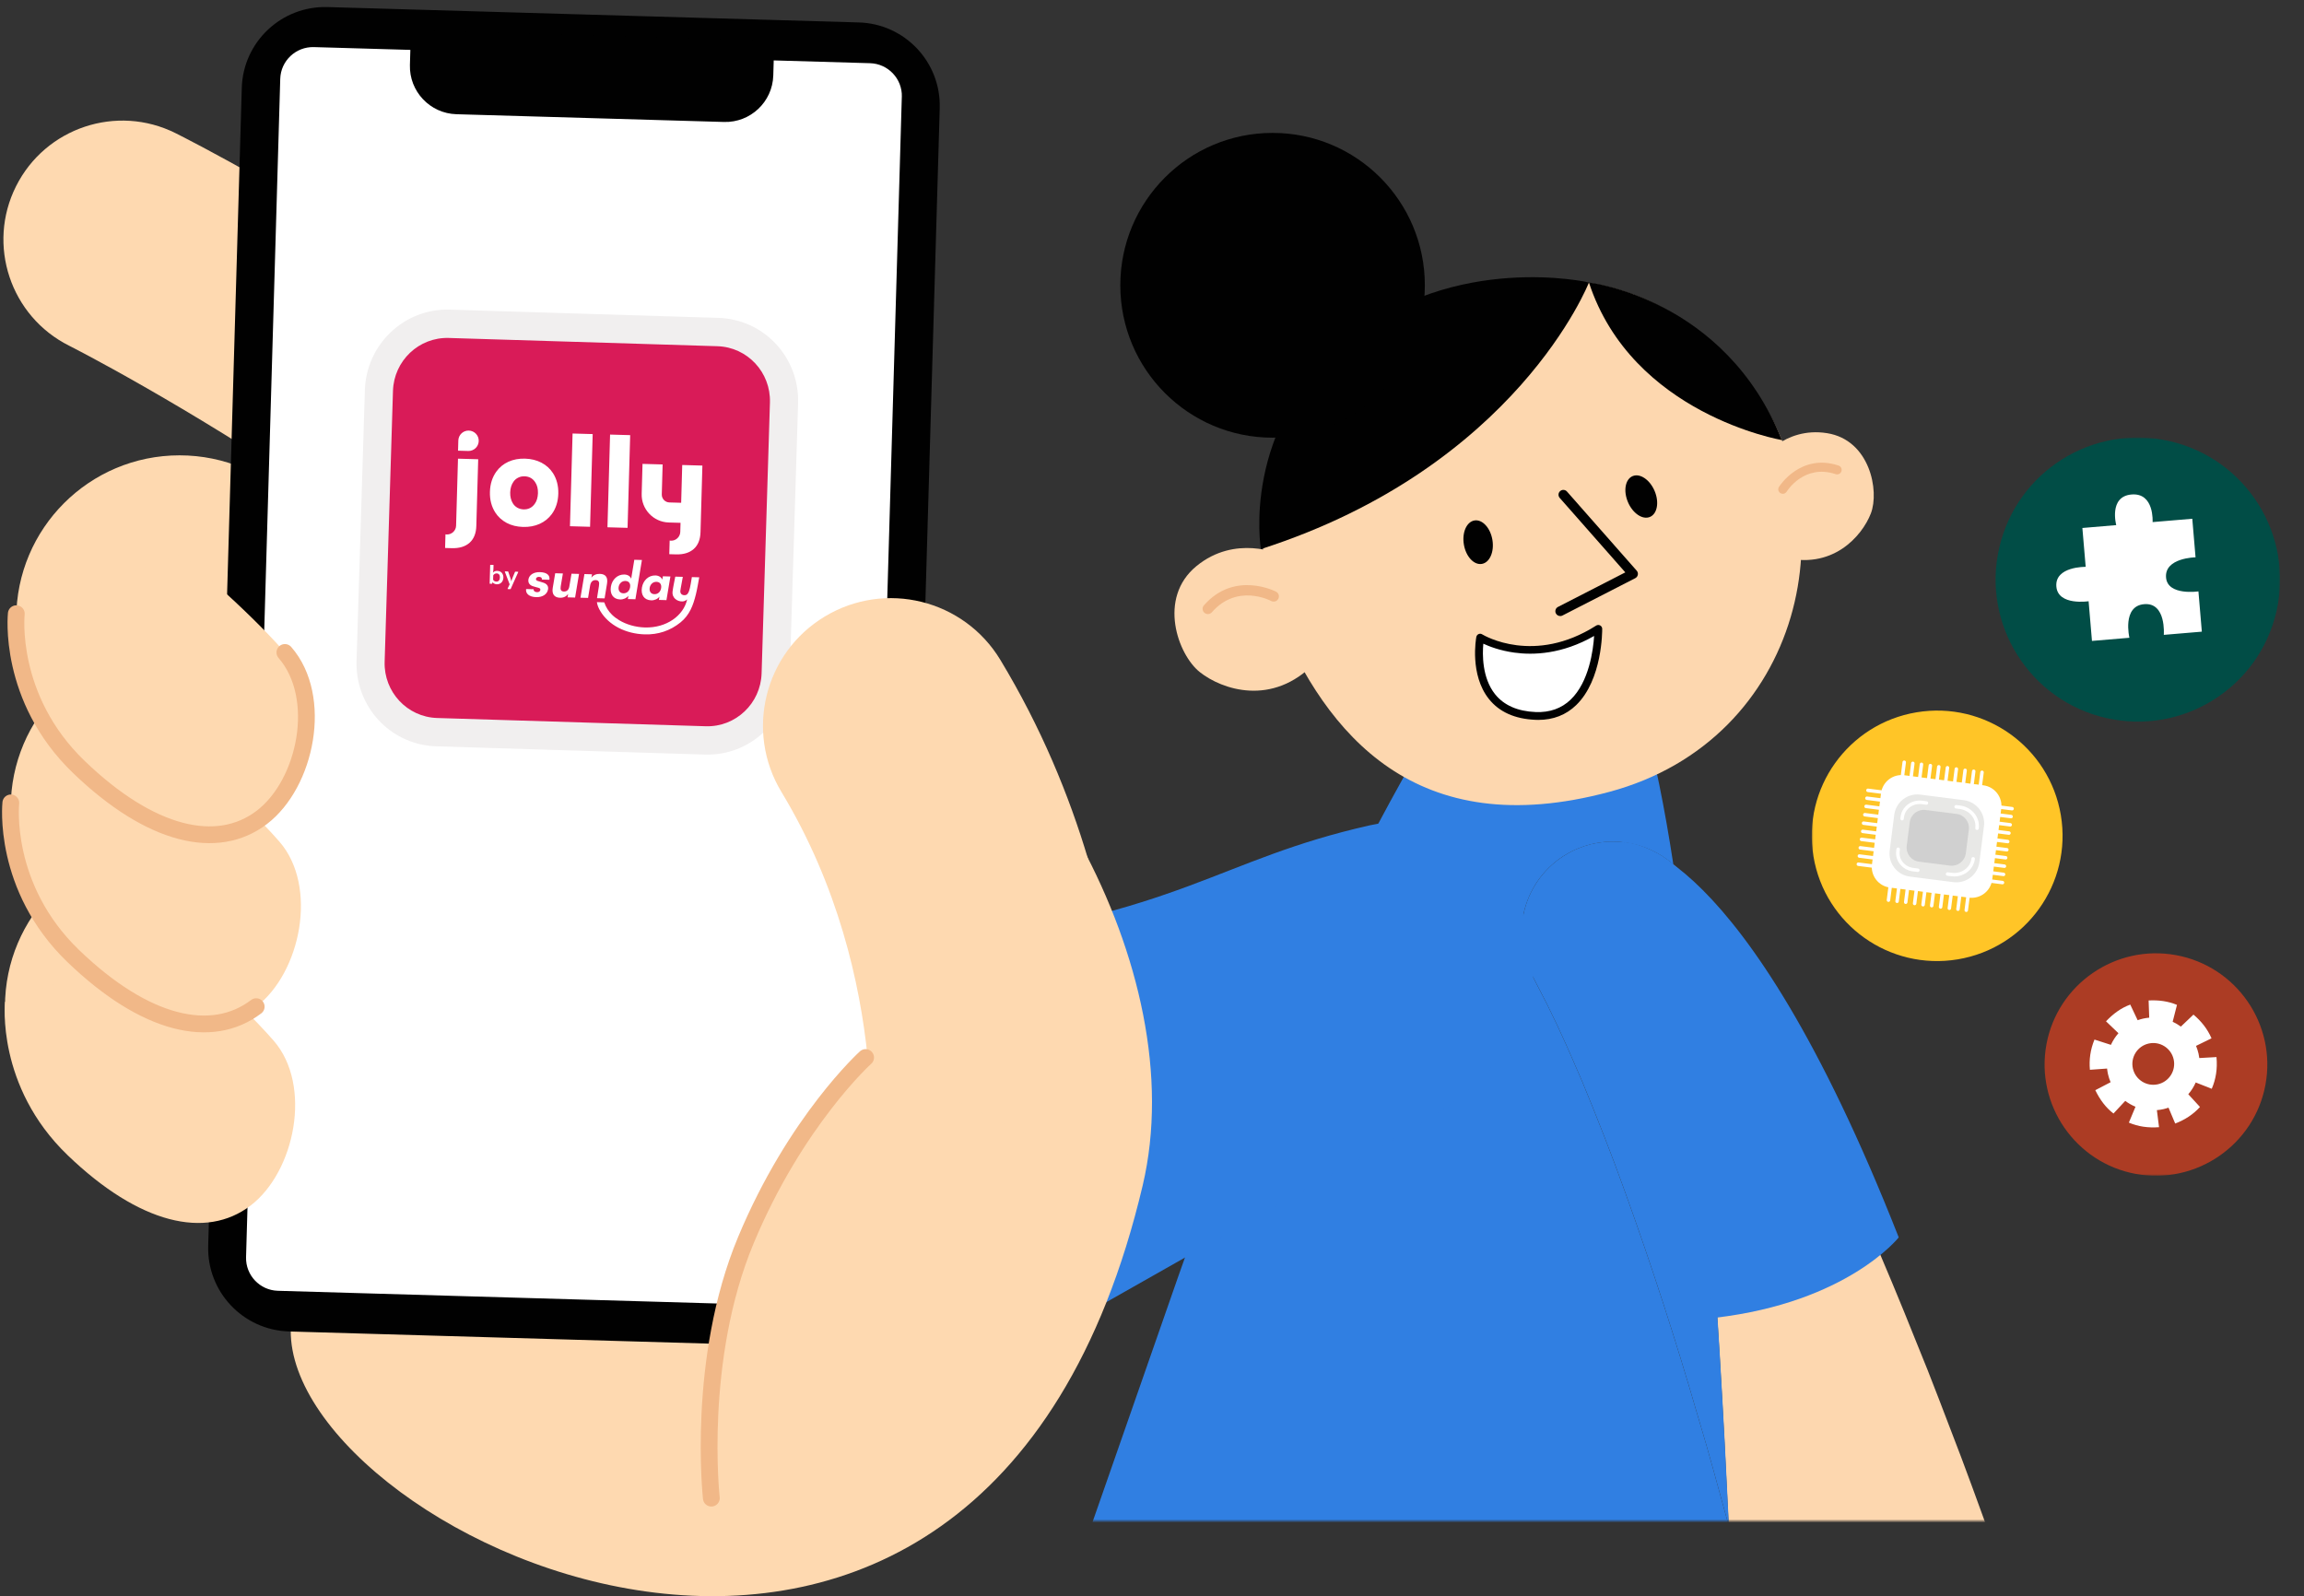 <svg width="674" height="467" viewBox="0 0 674 467" fill="none" xmlns="http://www.w3.org/2000/svg">
<rect x="0" y="0" width="674" height="467" fill="#333333" stroke="none"/>
<g clip-path="url(#clip0_13_2)">
<mask id="mask0_13_2" style="mask-type:luminance" maskUnits="userSpaceOnUse" x="61" y="0" width="613" height="445">
<path d="M674 0H61V445H674V0Z" fill="white"/>
</mask>
<g mask="url(#mask0_13_2)">
<path d="M506.153 448.038C509.17 459.273 511.981 470.605 514.901 481.876L516.586 488.987H595.964L586.198 460.531C582.029 449.114 577.982 437.698 573.705 426.329C569.319 414.973 565.126 403.605 560.461 392.334C551.446 369.73 541.704 347.296 531.114 325.08C525.855 313.966 520.221 302.924 514.356 291.919C511.327 286.416 508.31 280.926 505.038 275.423C503.475 272.69 501.682 269.884 500.01 267.126L497.271 262.869L493.963 257.971C492.679 256.061 491.164 254.392 489.492 252.916C497.707 306.286 502.724 382.538 505.717 446.562C505.85 447.058 505.983 447.554 506.129 448.038H506.153Z" fill="#FDD7AF"/>
<path d="M505.753 446.562C502.784 435.859 499.949 425.072 496.714 414.477C490.255 392.164 483.119 370.129 475.303 348.53C471.426 337.706 467.245 327.1 462.932 316.638C460.714 311.486 458.497 306.298 456.158 301.328C455.019 298.776 453.808 296.442 452.644 293.987L449.494 287.867L448.052 285.062C441.315 271.952 446.513 255.879 459.636 249.167C469.705 244.015 481.507 245.878 489.516 252.928C486.947 236.215 484.052 221.738 480.816 210.588L422.715 206.5C422.715 206.5 377.41 279.51 344.658 373.516C326.664 425.156 313.045 464.086 304.32 488.999H507.51C507.025 475.817 506.432 461.522 505.741 446.562H505.753Z" fill="#307FE2"/>
<path d="M459.648 249.155C446.513 255.879 441.327 271.952 448.064 285.05L449.506 287.855L452.656 293.975C453.82 296.442 455.031 298.764 456.17 301.316C458.509 306.286 460.714 311.475 462.944 316.627C467.269 327.088 471.438 337.706 475.315 348.518C483.131 370.117 490.268 392.14 496.726 414.465C499.949 425.06 502.796 435.847 505.765 446.55C502.784 382.526 497.756 306.286 489.541 252.904C481.543 245.854 469.729 243.991 459.66 249.143L459.648 249.155Z" fill="#307FE2"/>
<path d="M439.231 83.482C439.231 83.482 480.21 71.787 511.133 111.31C542.055 150.833 527.491 216.454 470.783 231.68C414.076 246.906 388.024 214.76 373.593 180.208C359.162 145.669 383.153 97.608 439.231 83.482Z" fill="#FDD7AF"/>
<path d="M521.251 128.749C521.251 128.749 477.46 121.3 464.822 82.66C464.822 82.66 504.675 87.11 521.251 128.749Z" fill="#010101"/>
<path d="M374.308 162.14C374.308 162.14 361.355 156.287 349.977 165.647C338.599 175.008 344.573 191.576 351.007 196.656C357.429 201.747 372.212 206.863 384.656 193.935L374.32 162.14H374.308Z" fill="#FDD7AF"/>
<path d="M353.333 179.652C352.97 179.652 352.619 179.531 352.328 179.277C351.686 178.721 351.625 177.753 352.182 177.112C361.173 166.82 373.193 173.049 373.314 173.121C374.066 173.52 374.344 174.452 373.944 175.201C373.545 175.951 372.612 176.229 371.86 175.83C371.46 175.613 361.864 170.703 354.509 179.132C354.206 179.483 353.782 179.664 353.346 179.664L353.333 179.652Z" fill="#F1B888"/>
<path d="M514.841 134.748C514.841 134.748 521.893 124.734 534.458 126.73C547.023 128.713 549.835 143.637 547.29 150.216C544.745 156.807 536.009 167.062 521.093 162.89L514.841 134.76V134.748Z" fill="#FDD7AF"/>
<path d="M521.529 144.471C521.287 144.471 521.057 144.411 520.839 144.278C520.221 143.891 520.015 143.08 520.402 142.463C520.463 142.367 526.655 132.486 537.851 136.211C538.542 136.441 538.917 137.191 538.687 137.892C538.457 138.581 537.706 138.956 537.003 138.726C527.842 135.679 522.862 143.516 522.656 143.854C522.402 144.253 521.966 144.483 521.529 144.483V144.471Z" fill="#F1B888"/>
<path d="M464.822 82.647C464.822 82.647 443.775 136.598 368.855 160.652C368.855 160.652 362.773 124.879 394.277 99.252C425.793 73.625 464.822 82.635 464.822 82.635V82.647Z" fill="#010101"/>
<path d="M456.413 180.233C455.904 180.233 455.407 179.955 455.152 179.471C454.801 178.782 455.068 177.923 455.758 177.572L475.461 167.462L456.267 145.669C455.758 145.088 455.807 144.193 456.4 143.685C456.982 143.165 457.879 143.226 458.4 143.818L478.793 166.966C479.083 167.293 479.205 167.728 479.12 168.163C479.035 168.587 478.768 168.961 478.381 169.155L457.067 180.088C456.861 180.197 456.643 180.245 456.425 180.245L456.413 180.233Z" fill="#010101"/>
<path d="M433.495 164.985C435.797 164.593 437.177 161.43 436.576 157.921C435.976 154.412 433.623 151.885 431.321 152.277C429.018 152.67 427.639 155.832 428.239 159.342C428.84 162.851 431.193 165.378 433.495 164.985Z" fill="#010101"/>
<path d="M482.674 151.235C484.823 150.322 485.427 146.912 484.022 143.617C482.618 140.323 479.737 138.392 477.588 139.305C475.439 140.218 474.835 143.628 476.24 146.922C477.644 150.217 480.525 152.147 482.674 151.235Z" fill="#010101"/>
<path d="M467.56 183.993C448.561 196.087 432.99 186.569 432.99 186.569C432.99 186.569 428.871 208.616 449.191 209.475C467.863 210.261 467.56 184.006 467.56 184.006V183.993Z" fill="white"/>
<path d="M450.003 210.624C449.724 210.624 449.433 210.624 449.142 210.6C443.145 210.346 438.576 208.302 435.559 204.505C429.889 197.394 431.791 186.799 431.876 186.352C431.948 185.989 432.191 185.675 432.53 185.518C432.869 185.36 433.269 185.384 433.584 185.59C434.202 185.965 448.815 194.576 466.942 183.026C467.294 182.809 467.73 182.784 468.106 182.99C468.469 183.183 468.699 183.57 468.699 183.982C468.699 184.586 468.772 198.857 461.09 206.295C458.121 209.173 454.389 210.624 449.991 210.624H450.003ZM433.924 188.323C433.645 191.383 433.524 198.301 437.353 203.102C439.946 206.343 443.944 208.109 449.239 208.326C453.359 208.496 456.813 207.262 459.502 204.662C464.858 199.486 466.07 190.186 466.336 186.062C456.958 191.431 448.537 191.71 442.987 190.936C438.807 190.355 435.656 189.134 433.911 188.323H433.924Z" fill="#010101"/>
<path d="M475.23 246.434C475.23 246.434 509.4 245.043 555.445 362.026C555.445 362.026 540.529 381.014 501.718 385.549L475.23 246.434Z" fill="#307FE2"/>
<path d="M416.102 328.559C448.86 309.986 461.101 275.876 432.929 250.889C424.062 243.024 413.381 238.608 400.788 241.451C355.861 251.555 346.208 267.285 273.641 276.275C273.641 276.275 283.234 351.852 320.346 382.84L416.102 328.559Z" fill="#307FE2"/>
<path d="M372.273 128.055C396.873 128.055 416.816 108.093 416.816 83.468C416.816 58.843 396.873 38.881 372.273 38.881C347.672 38.881 327.729 58.843 327.729 83.468C327.729 108.093 347.672 128.055 372.273 128.055Z" fill="#010101"/>
<mask id="mask1_13_2" style="mask-type:luminance" maskUnits="userSpaceOnUse" x="530" y="128" width="137" height="216">
<path d="M667 128H530V344H667V128Z" fill="white"/>
</mask>
<g mask="url(#mask1_13_2)">
<path d="M616.124 210.073C638.522 215.194 660.827 201.209 665.95 178.837C671.073 156.466 657.057 134.178 634.667 129.058C612.269 123.937 589.963 137.922 584.84 160.294C579.717 182.665 593.726 204.953 616.124 210.073Z" fill="#014D46"/>
<path d="M609.188 154.47L619.073 153.635C619.073 153.635 616.808 145.242 623.542 144.675C630.276 144.108 629.709 152.751 629.709 152.751L641.319 151.772L642.274 163.054C642.274 163.054 633.071 163.175 633.652 169.055C634.179 174.361 643.116 173.022 643.116 173.022L644.114 184.807L632.986 185.744C632.986 185.744 633.759 176.211 627.241 176.764C620.732 177.305 622.926 186.594 622.926 186.594L611.973 187.516L610.989 175.905C610.989 175.905 602.043 177.295 601.559 171.629C601.048 165.675 610.135 165.845 610.135 165.845L609.167 154.471L609.188 154.47Z" fill="white"/>
<path d="M572.722 280.68C592.701 277.347 606.205 258.468 602.871 238.506C599.537 218.552 580.641 205.07 560.654 208.403C540.666 211.744 527.17 230.623 530.504 250.577C533.838 270.539 552.734 284.013 572.722 280.68Z" fill="#FFC527"/>
<path d="M580.197 229.76L557.054 226.809C553.732 226.386 550.696 228.734 550.272 232.054L547.612 252.897C547.188 256.218 549.538 259.253 552.859 259.676L576.002 262.627C579.324 263.051 582.36 260.703 582.784 257.382L585.444 236.539C585.868 233.219 583.519 230.184 580.197 229.76Z" fill="white"/>
<path d="M574.485 234.109L561.756 232.486C558.024 232.01 554.614 234.648 554.138 238.378L552.801 248.853C552.325 252.583 554.964 255.992 558.695 256.468L571.424 258.091C575.156 258.567 578.566 255.929 579.042 252.2L580.379 241.724C580.855 237.994 578.216 234.585 574.485 234.109Z" fill="#E8E8E6"/>
<g style="mix-blend-mode:multiply" opacity="0.74">
<path d="M572.368 238.132L563.295 236.976C561.027 236.686 558.954 238.29 558.664 240.557L557.782 247.469C557.493 249.736 559.097 251.808 561.365 252.098L570.438 253.254C572.706 253.544 574.779 251.94 575.069 249.673L575.951 242.761C576.24 240.494 574.636 238.422 572.368 238.132Z" fill="#C8C8C8"/>
</g>
<path d="M556.429 240.025C556.429 240.025 556.387 240.025 556.362 240.025C556.085 239.992 555.883 239.731 555.925 239.454L555.993 238.934C556.177 237.49 556.942 236.206 558.143 235.324C559.335 234.451 560.822 234.073 562.325 234.267L563.618 234.434C563.895 234.468 564.097 234.728 564.055 235.005C564.021 235.282 563.761 235.475 563.484 235.442L562.191 235.274C560.948 235.114 559.721 235.425 558.739 236.147C557.765 236.86 557.143 237.901 556.992 239.06L556.925 239.58C556.891 239.84 556.673 240.025 556.421 240.025H556.429Z" fill="white"/>
<path d="M578.349 242.821C578.349 242.821 578.307 242.821 578.281 242.821C578.004 242.787 577.803 242.527 577.845 242.25C578.189 239.547 576.14 237.054 573.285 236.684L572.168 236.541C571.89 236.508 571.689 236.248 571.731 235.971C571.764 235.694 572.025 235.492 572.302 235.534L573.419 235.677C576.837 236.113 579.272 239.119 578.861 242.376C578.827 242.636 578.609 242.821 578.357 242.821H578.349Z" fill="white"/>
<path d="M571.697 256.42C571.42 256.42 571.143 256.403 570.866 256.369L569.656 256.218C569.379 256.185 569.178 255.924 569.22 255.647C569.253 255.37 569.505 255.169 569.791 255.211L571 255.362C572.369 255.538 573.713 255.194 574.796 254.405C575.871 253.616 576.551 252.483 576.711 251.198C576.745 250.921 576.997 250.72 577.282 250.762C577.559 250.795 577.761 251.056 577.719 251.333C577.517 252.894 576.694 254.279 575.392 255.228C574.326 256.017 573.033 256.428 571.697 256.428V256.42Z" fill="white"/>
<path d="M561.04 255.11C561.04 255.11 560.998 255.11 560.973 255.11L559.57 254.934C558.101 254.749 556.782 254.027 555.858 252.894C554.934 251.761 554.523 250.359 554.708 248.94L554.775 248.403C554.808 248.126 555.06 247.924 555.346 247.966C555.623 248 555.825 248.26 555.783 248.537L555.715 249.074C555.573 250.208 555.9 251.341 556.648 252.256C557.404 253.179 558.487 253.767 559.696 253.926L561.099 254.103C561.376 254.136 561.577 254.397 561.535 254.674C561.502 254.934 561.283 255.118 561.032 255.118L561.04 255.11Z" fill="white"/>
<path d="M549.627 251.677C549.627 251.677 549.585 251.677 549.56 251.677L543.866 250.955C543.588 250.921 543.387 250.661 543.429 250.384C543.462 250.107 543.714 249.906 544 249.948L549.694 250.669C549.971 250.703 550.173 250.963 550.131 251.24C550.097 251.501 549.879 251.685 549.627 251.685V251.677Z" fill="white"/>
<path d="M549.887 249.276C549.887 249.276 549.845 249.276 549.82 249.276L544.126 248.554C543.849 248.52 543.647 248.26 543.689 247.983C543.723 247.706 543.975 247.505 544.26 247.547L549.954 248.269C550.231 248.302 550.433 248.562 550.391 248.839C550.357 249.1 550.139 249.284 549.887 249.284V249.276Z" fill="white"/>
<path d="M550.248 246.8C550.248 246.8 550.206 246.8 550.181 246.8L544.487 246.078C544.21 246.044 544.008 245.784 544.05 245.507C544.084 245.23 544.344 245.037 544.621 245.07L550.315 245.792C550.593 245.826 550.794 246.086 550.752 246.363C550.719 246.623 550.5 246.808 550.248 246.808V246.8Z" fill="white"/>
<path d="M550.601 244.466C550.601 244.466 550.559 244.466 550.534 244.466L544.84 243.744C544.563 243.71 544.361 243.45 544.403 243.173C544.437 242.896 544.689 242.695 544.974 242.737L550.668 243.459C550.945 243.492 551.147 243.752 551.105 244.029C551.071 244.29 550.853 244.474 550.601 244.474V244.466Z" fill="white"/>
<path d="M550.853 242.065C550.853 242.065 550.811 242.065 550.786 242.065L545.092 241.343C544.815 241.31 544.613 241.049 544.655 240.772C544.689 240.495 544.94 240.294 545.226 240.336L550.92 241.058C551.197 241.091 551.399 241.351 551.357 241.628C551.323 241.889 551.105 242.073 550.853 242.073V242.065Z" fill="white"/>
<path d="M551.222 239.589C551.222 239.589 551.18 239.589 551.155 239.589L545.461 238.867C545.184 238.833 544.982 238.573 545.024 238.296C545.058 238.019 545.318 237.817 545.596 237.859L551.29 238.581C551.567 238.615 551.768 238.875 551.726 239.152C551.693 239.412 551.474 239.597 551.222 239.597V239.589Z" fill="white"/>
<path d="M551.575 237.154C551.575 237.154 551.533 237.154 551.508 237.154L545.814 236.432C545.537 236.399 545.335 236.139 545.377 235.861C545.411 235.584 545.671 235.383 545.948 235.425L551.642 236.147C551.919 236.18 552.121 236.441 552.079 236.718C552.045 236.978 551.827 237.163 551.575 237.163V237.154Z" fill="white"/>
<path d="M551.836 234.762C551.836 234.762 551.794 234.762 551.768 234.762L546.074 234.04C545.797 234.006 545.596 233.746 545.638 233.469C545.671 233.192 545.923 232.999 546.209 233.033L551.903 233.755C552.18 233.788 552.381 234.048 552.339 234.325C552.306 234.586 552.087 234.77 551.836 234.77V234.762Z" fill="white"/>
<path d="M552.129 232.453C552.129 232.453 552.087 232.453 552.062 232.453L546.368 231.731C546.091 231.698 545.89 231.438 545.932 231.161C545.965 230.884 546.226 230.682 546.503 230.724L552.197 231.446C552.474 231.48 552.675 231.74 552.633 232.017C552.6 232.277 552.381 232.462 552.129 232.462V232.453Z" fill="white"/>
<path d="M549.324 254.069C549.324 254.069 549.282 254.069 549.257 254.069L543.563 253.347C543.286 253.314 543.085 253.054 543.127 252.777C543.16 252.5 543.412 252.298 543.698 252.34L549.392 253.062C549.669 253.096 549.87 253.356 549.828 253.633C549.795 253.893 549.576 254.078 549.324 254.078V254.069Z" fill="white"/>
<path d="M586.109 256.327C586.109 256.327 586.067 256.327 586.041 256.327L580.347 255.605C580.07 255.572 579.869 255.312 579.911 255.035C579.944 254.758 580.196 254.565 580.482 254.598L586.176 255.32C586.453 255.354 586.654 255.614 586.612 255.891C586.579 256.151 586.361 256.336 586.109 256.336V256.327Z" fill="white"/>
<path d="M586.369 253.927C586.369 253.927 586.327 253.927 586.302 253.927L580.608 253.196C580.331 253.163 580.129 252.902 580.171 252.625C580.205 252.348 580.456 252.147 580.742 252.189L586.436 252.919C586.713 252.953 586.915 253.213 586.873 253.49C586.839 253.75 586.621 253.935 586.369 253.935V253.927Z" fill="white"/>
<path d="M586.73 251.459C586.73 251.459 586.688 251.459 586.663 251.459L580.969 250.737C580.692 250.703 580.49 250.443 580.532 250.166C580.566 249.889 580.826 249.687 581.103 249.729L586.797 250.451C587.074 250.485 587.276 250.745 587.234 251.022C587.2 251.282 586.982 251.467 586.73 251.467V251.459Z" fill="white"/>
<path d="M587.074 249.117C587.074 249.117 587.032 249.117 587.007 249.117L581.313 248.395C581.036 248.361 580.834 248.101 580.876 247.824C580.91 247.547 581.162 247.345 581.447 247.387L587.141 248.109C587.419 248.143 587.62 248.403 587.578 248.68C587.545 248.94 587.326 249.125 587.074 249.125V249.117Z" fill="white"/>
<path d="M587.335 246.716C587.335 246.716 587.293 246.716 587.267 246.716L581.573 245.994C581.296 245.96 581.095 245.7 581.137 245.423C581.17 245.146 581.422 244.944 581.708 244.986L587.402 245.708C587.679 245.742 587.881 246.002 587.839 246.279C587.805 246.539 587.587 246.724 587.335 246.724V246.716Z" fill="white"/>
<path d="M587.696 244.239C587.696 244.239 587.654 244.239 587.629 244.239L581.935 243.517C581.657 243.484 581.456 243.224 581.498 242.947C581.531 242.67 581.792 242.468 582.069 242.51L587.763 243.232C588.04 243.266 588.242 243.526 588.2 243.803C588.166 244.063 587.948 244.248 587.696 244.248V244.239Z" fill="white"/>
<path d="M588.057 241.813C588.057 241.813 588.015 241.813 587.99 241.813L582.296 241.091C582.019 241.058 581.817 240.798 581.859 240.52C581.893 240.243 582.153 240.05 582.43 240.084L588.124 240.806C588.401 240.84 588.603 241.1 588.561 241.377C588.527 241.637 588.309 241.822 588.057 241.822V241.813Z" fill="white"/>
<path d="M588.317 239.412C588.317 239.412 588.275 239.412 588.25 239.412L582.556 238.69C582.279 238.657 582.077 238.397 582.119 238.12C582.153 237.843 582.413 237.641 582.69 237.683L588.384 238.405C588.662 238.439 588.863 238.699 588.821 238.976C588.787 239.236 588.569 239.421 588.317 239.421V239.412Z" fill="white"/>
<path d="M588.603 237.104C588.603 237.104 588.561 237.104 588.536 237.104L582.842 236.382C582.565 236.348 582.363 236.088 582.405 235.811C582.439 235.534 582.69 235.333 582.976 235.375L588.67 236.097C588.947 236.13 589.149 236.39 589.107 236.667C589.073 236.928 588.855 237.112 588.603 237.112V237.104Z" fill="white"/>
<path d="M585.798 258.72C585.798 258.72 585.756 258.72 585.731 258.72L580.037 257.998C579.759 257.964 579.558 257.704 579.6 257.427C579.633 257.15 579.894 256.949 580.171 256.991L585.865 257.713C586.142 257.746 586.344 258.006 586.302 258.283C586.268 258.544 586.05 258.728 585.798 258.728V258.72Z" fill="white"/>
<path d="M554.96 264.193C554.96 264.193 554.918 264.193 554.892 264.193C554.615 264.16 554.414 263.899 554.456 263.622L555.144 258.216C555.178 257.939 555.438 257.738 555.715 257.78C555.992 257.813 556.194 258.074 556.152 258.351L555.463 263.757C555.43 264.017 555.211 264.202 554.96 264.202V264.193Z" fill="white"/>
<path d="M557.487 264.47C557.487 264.47 557.445 264.47 557.42 264.47C557.143 264.437 556.942 264.176 556.984 263.899L557.672 258.493C557.706 258.216 557.958 258.015 558.243 258.057C558.52 258.09 558.722 258.351 558.68 258.628L557.991 264.034C557.958 264.294 557.739 264.479 557.487 264.479V264.47Z" fill="white"/>
<path d="M560.091 264.84C560.091 264.84 560.049 264.84 560.024 264.84C559.747 264.806 559.545 264.546 559.587 264.269L560.276 258.863C560.309 258.586 560.57 258.384 560.847 258.426C561.124 258.46 561.325 258.72 561.283 258.997L560.595 264.403C560.561 264.663 560.343 264.848 560.091 264.848V264.84Z" fill="white"/>
<path d="M562.56 265.2C562.56 265.2 562.518 265.2 562.493 265.2C562.216 265.167 562.014 264.907 562.056 264.63L562.745 259.224C562.778 258.946 563.03 258.753 563.316 258.787C563.593 258.821 563.795 259.081 563.753 259.358L563.064 264.764C563.03 265.024 562.812 265.209 562.56 265.209V265.2Z" fill="white"/>
<path d="M565.088 265.477C565.088 265.477 565.046 265.477 565.021 265.477C564.743 265.444 564.542 265.184 564.584 264.907L565.273 259.501C565.306 259.223 565.567 259.022 565.844 259.064C566.121 259.098 566.322 259.358 566.28 259.635L565.592 265.041C565.558 265.301 565.34 265.486 565.088 265.486V265.477Z" fill="white"/>
<path d="M567.691 265.855C567.691 265.855 567.649 265.855 567.624 265.855C567.347 265.822 567.145 265.561 567.187 265.284L567.876 259.878C567.91 259.601 568.161 259.4 568.447 259.442C568.724 259.475 568.926 259.736 568.884 260.013L568.195 265.419C568.161 265.679 567.943 265.864 567.691 265.864V265.855Z" fill="white"/>
<path d="M570.253 266.233C570.253 266.233 570.211 266.233 570.186 266.233C569.908 266.199 569.707 265.939 569.749 265.662L570.437 260.256C570.471 259.979 570.731 259.778 571.009 259.82C571.286 259.853 571.487 260.113 571.445 260.39L570.757 265.797C570.723 266.057 570.505 266.241 570.253 266.241V266.233Z" fill="white"/>
<path d="M572.772 266.51C572.772 266.51 572.73 266.51 572.705 266.51C572.428 266.476 572.226 266.216 572.268 265.939L572.957 260.533C572.99 260.256 573.242 260.055 573.528 260.097C573.805 260.13 574.007 260.39 573.965 260.667L573.276 266.074C573.242 266.334 573.024 266.518 572.772 266.518V266.51Z" fill="white"/>
<path d="M575.199 266.812C575.199 266.812 575.157 266.812 575.132 266.812C574.855 266.779 574.653 266.518 574.695 266.241L575.384 260.835C575.418 260.558 575.678 260.365 575.955 260.399C576.232 260.432 576.434 260.693 576.392 260.97L575.703 266.376C575.67 266.636 575.451 266.821 575.199 266.821V266.812Z" fill="white"/>
<path d="M552.44 263.866C552.44 263.866 552.398 263.866 552.373 263.866C552.096 263.832 551.894 263.572 551.936 263.295L552.625 257.889C552.658 257.612 552.91 257.41 553.196 257.452C553.473 257.486 553.675 257.746 553.633 258.023L552.944 263.429C552.91 263.689 552.692 263.874 552.44 263.874V263.866Z" fill="white"/>
<path d="M558.882 229.247C558.882 229.247 558.84 229.247 558.814 229.247C558.537 229.213 558.336 228.953 558.378 228.676L559.066 223.27C559.1 222.993 559.352 222.791 559.637 222.833C559.914 222.867 560.116 223.127 560.074 223.404L559.385 228.81C559.352 229.07 559.133 229.255 558.882 229.255V229.247Z" fill="white"/>
<path d="M561.409 229.524C561.409 229.524 561.367 229.524 561.342 229.524C561.065 229.49 560.864 229.23 560.906 228.953L561.594 223.547C561.628 223.27 561.888 223.068 562.165 223.11C562.442 223.144 562.644 223.404 562.602 223.681L561.913 229.087C561.88 229.347 561.661 229.532 561.409 229.532V229.524Z" fill="white"/>
<path d="M564.013 229.901C564.013 229.901 563.971 229.901 563.946 229.901C563.669 229.868 563.467 229.608 563.509 229.331L564.198 223.924C564.231 223.647 564.483 223.446 564.769 223.488C565.046 223.522 565.247 223.782 565.205 224.059L564.517 229.465C564.483 229.725 564.265 229.91 564.013 229.91V229.901Z" fill="white"/>
<path d="M566.482 230.254C566.482 230.254 566.44 230.254 566.415 230.254C566.138 230.22 565.936 229.96 565.978 229.683L566.667 224.277C566.7 224 566.961 223.807 567.238 223.84C567.515 223.874 567.717 224.134 567.675 224.411L566.986 229.817C566.952 230.078 566.734 230.262 566.482 230.262V230.254Z" fill="white"/>
<path d="M569.01 230.531C569.01 230.531 568.968 230.531 568.943 230.531C568.665 230.497 568.464 230.237 568.506 229.96L569.195 224.554C569.228 224.277 569.48 224.076 569.766 224.117C570.043 224.151 570.244 224.411 570.202 224.688L569.514 230.094C569.48 230.355 569.262 230.539 569.01 230.539V230.531Z" fill="white"/>
<path d="M571.613 230.909C571.613 230.909 571.571 230.909 571.546 230.909C571.269 230.875 571.067 230.615 571.109 230.338L571.798 224.932C571.832 224.655 572.092 224.453 572.369 224.495C572.646 224.529 572.848 224.789 572.806 225.066L572.117 230.472C572.083 230.732 571.865 230.917 571.613 230.917V230.909Z" fill="white"/>
<path d="M574.175 231.287C574.175 231.287 574.133 231.287 574.108 231.287C573.83 231.253 573.629 230.993 573.671 230.716L574.359 225.31C574.393 225.033 574.645 224.831 574.931 224.873C575.208 224.907 575.409 225.167 575.367 225.444L574.679 230.85C574.645 231.11 574.427 231.295 574.175 231.295V231.287Z" fill="white"/>
<path d="M576.694 231.564C576.694 231.564 576.652 231.564 576.627 231.564C576.35 231.53 576.148 231.27 576.19 230.993L576.879 225.587C576.912 225.31 577.164 225.108 577.45 225.15C577.727 225.184 577.929 225.444 577.887 225.721L577.198 231.127C577.164 231.387 576.946 231.572 576.694 231.572V231.564Z" fill="white"/>
<path d="M579.121 231.866C579.121 231.866 579.079 231.866 579.054 231.866C578.777 231.832 578.575 231.572 578.617 231.295L579.306 225.889C579.34 225.612 579.592 225.419 579.877 225.452C580.154 225.486 580.356 225.746 580.314 226.023L579.625 231.429C579.592 231.689 579.373 231.874 579.121 231.874V231.866Z" fill="white"/>
<path d="M556.362 228.919C556.362 228.919 556.32 228.919 556.295 228.919C556.018 228.886 555.816 228.625 555.858 228.348L556.547 222.942C556.58 222.665 556.841 222.464 557.118 222.506C557.395 222.539 557.597 222.8 557.555 223.077L556.866 228.483C556.832 228.743 556.614 228.928 556.362 228.928V228.919Z" fill="white"/>
<path d="M624.824 343.463C607.163 340.231 595.414 323.24 598.647 305.587C601.88 287.933 618.887 276.214 636.557 279.446C654.226 282.686 665.975 299.668 662.734 317.322C659.5 334.976 642.486 346.695 624.816 343.454L624.824 343.463Z" fill="#AC3C24"/>
<path d="M643.376 309.574C643.317 309.146 643.25 308.718 643.149 308.281C642.973 307.484 642.721 306.728 642.418 305.998L646.945 303.782C645.727 300.961 643.888 298.72 641.663 296.848L637.976 300.357C637.228 299.803 636.422 299.333 635.582 298.938L636.842 294.002C634.205 292.902 631.425 292.558 628.545 292.709L628.721 297.746C628.125 297.796 627.52 297.889 626.915 298.023C626.369 298.149 625.849 298.3 625.336 298.485L623.178 293.918C620.499 294.884 618.173 296.604 616.082 298.812L619.718 302.288C618.819 303.312 618.08 304.453 617.518 305.696L612.706 304.151C611.479 307.148 611.102 310.086 611.37 312.991L616.392 312.63C616.451 313.167 616.535 313.712 616.653 314.25C616.837 315.081 617.106 315.87 617.425 316.625L612.949 318.959C614.293 321.729 616.014 324.063 618.265 325.784L621.708 322.09C622.632 322.787 623.64 323.358 624.707 323.803L622.767 328.445C625.462 329.612 628.419 330.023 631.593 329.788L630.963 324.793C631.602 324.743 632.248 324.651 632.886 324.499C633.39 324.382 633.886 324.239 634.365 324.071L636.321 328.714C639.16 327.631 641.595 326.044 643.569 323.87L640.151 320.143C641.041 319.11 641.78 317.952 642.326 316.701L647.012 318.548C648.205 315.786 648.725 312.722 648.398 309.272L643.367 309.557L643.376 309.574ZM631.249 317.23C627.957 317.969 624.681 315.903 623.942 312.613C623.203 309.322 625.269 306.048 628.561 305.31C631.853 304.571 635.129 306.636 635.868 309.927C636.607 313.217 634.541 316.491 631.249 317.23Z" fill="white"/>
</g>
</g>
<path d="M252.457 274.644C242.662 274.358 233.047 269.974 226.397 261.77C149.047 166.291 21.5 101.792 20.226 101.145C3.047 92.548 -3.911 71.671 4.683 54.509C13.278 37.347 34.153 30.385 51.342 38.95C57.1 41.826 193.475 110.602 280.503 218.01C292.593 232.933 290.287 254.829 275.35 266.907C268.626 272.341 260.488 274.867 252.467 274.634L252.457 274.644Z" fill="#FED9B0"/>
<path d="M50.906 284.005C77.285 284.005 98.67 262.641 98.67 236.287C98.67 209.933 77.285 188.568 50.906 188.568C24.527 188.568 3.143 209.933 3.143 236.287C3.143 262.641 24.527 284.005 50.906 284.005Z" fill="#FED9B0"/>
<path d="M49.217 342.231C75.596 342.231 96.981 320.867 96.981 294.513C96.981 268.158 75.596 246.794 49.217 246.794C22.838 246.794 1.454 268.158 1.454 294.513C1.454 320.867 22.838 342.231 49.217 342.231Z" fill="#FED9B0"/>
<path d="M52.521 228.655C78.9 228.655 100.285 207.291 100.285 180.937C100.285 154.583 78.9 133.219 52.521 133.219C26.142 133.219 4.758 154.583 4.758 180.937C4.758 207.291 26.142 228.655 52.521 228.655Z" fill="#FED9B0"/>
<path d="M334.269 346.858C349.291 283.23 299.827 201.177 247.612 176.161C195.398 151.145 103.238 174.59 88.79 244.682C74.342 314.774 85.422 354.213 85.051 389.185C84.392 450.244 286.994 547.018 334.269 346.858Z" fill="#FED9B0"/>
<path d="M251.239 6.565L95.807 2.065C82.347 1.675 71.12 12.26 70.73 25.707L60.902 364.497C60.512 377.944 71.107 389.16 84.567 389.55L239.998 394.05C253.458 394.44 264.685 383.855 265.075 370.408L274.903 31.618C275.293 18.171 264.698 6.955 251.239 6.565Z" fill="#010101"/>
<path d="M263.811 28.337L253.811 373.068C253.658 378.351 249.243 382.513 243.955 382.36L81.281 377.65C75.993 377.497 71.827 373.086 71.98 367.803L81.98 23.072C82.133 17.789 86.548 13.627 91.836 13.78L254.521 18.49C259.809 18.643 263.975 23.054 263.822 28.337L263.811 28.337Z" fill="white"/>
<path d="M125.245 218.163C112.927 216.55 103.919 205.882 104.305 193.353L106.739 114.117C107.153 100.738 118.276 90.178 131.553 90.589L210.146 93C210.938 93.026 211.747 93.087 212.528 93.189C224.846 94.802 233.854 105.47 233.468 117.999L231.033 197.244C230.837 203.729 228.142 209.742 223.456 214.182C218.77 218.623 212.652 220.966 206.22 220.763L127.626 218.352C126.834 218.326 126.026 218.265 125.245 218.163Z" fill="#F1EFEF"/>
<path d="M209.884 101.294L131.292 98.879C122.543 98.61 115.232 105.542 114.96 114.363L112.522 193.608C112.251 202.429 119.123 209.797 127.871 210.066L206.464 212.482C215.212 212.751 222.524 205.818 222.795 196.997L225.233 117.753C225.504 108.932 218.633 101.563 209.884 101.294Z" fill="#D91B58"/>
<path d="M152.943 162.831C154.138 163.448 155.46 163.781 156.801 163.8C158.149 163.861 159.491 163.616 160.732 163.069C161.88 162.563 162.868 161.753 163.61 160.739C164.566 159.392 165.083 157.792 165.135 155.948C165.187 154.103 164.785 152.473 163.903 151.057C163.221 149.997 162.287 149.132 161.175 148.551C159.972 147.933 158.649 147.609 157.292 147.581C155.944 147.52 154.602 147.765 153.378 148.312C152.238 148.828 151.25 149.629 150.516 150.643C149.552 151.99 149.044 153.598 148.991 155.451C148.939 157.305 149.341 158.926 150.224 160.325C150.898 161.385 151.823 162.249 152.934 162.83L152.943 162.831ZM154.548 153.022C154.84 152.606 155.231 152.27 155.685 152.047C156.148 151.824 156.658 151.721 157.172 151.73C157.679 151.721 158.181 151.856 158.628 152.109C159.076 152.362 159.443 152.723 159.699 153.166C160.149 153.844 160.357 154.71 160.322 155.781C160.287 156.852 160.031 157.712 159.537 158.359C159.253 158.775 158.853 159.128 158.399 159.343C157.944 159.566 157.435 159.668 156.93 159.635C156.415 159.618 155.914 159.482 155.466 159.229C155.019 158.985 154.659 158.624 154.386 158.19C153.923 157.4 153.708 156.491 153.763 155.583C153.797 154.554 154.053 153.695 154.548 153.005V153.022Z" fill="white"/>
<path d="M173.297 141.76L168.551 141.604L167.877 163.679L172.622 163.835L173.297 141.76Z" fill="white"/>
<path d="M182.148 142.034L177.402 141.878L176.728 163.953L181.474 164.108L182.148 142.034Z" fill="white"/>
<path d="M144.86 145.591C145.167 145.482 145.443 145.312 145.678 145.09C145.913 144.868 146.107 144.611 146.244 144.309C146.38 144.016 146.458 143.695 146.46 143.372C146.462 143.048 146.422 142.724 146.297 142.422C146.18 142.12 146.004 141.842 145.784 141.605C145.555 141.368 145.291 141.181 144.992 141.06C144.692 140.931 144.373 140.87 144.053 140.868C143.412 140.847 142.797 141.082 142.327 141.526C141.865 141.97 141.592 142.582 141.57 143.228L141.49 145.659L143.91 145.738C144.23 145.749 144.552 145.708 144.859 145.599L144.86 145.591Z" fill="white"/>
<path d="M144.18 167.555C145.197 166.652 145.731 165.308 145.781 163.54L146.267 147.696L141.496 147.54L141.006 163.477C140.997 163.757 140.937 164.036 140.819 164.296C140.701 164.556 140.533 164.78 140.332 164.986C140.132 165.184 139.882 165.329 139.617 165.431C139.353 165.533 139.072 165.583 138.794 165.574C138.693 165.571 138.592 165.567 138.492 165.538L138.385 168.785L139.987 168.838C141.765 168.896 143.155 168.465 144.18 167.563L144.197 167.564L144.18 167.555Z" fill="white"/>
<path d="M194.411 149.176L194.133 158.16L191.351 158.069C190.862 158.053 190.405 157.851 190.062 157.49C189.728 157.131 189.549 156.657 189.566 156.155L189.783 149.024L185.046 148.868L184.828 156.017C184.77 157.776 185.423 159.491 186.613 160.764C187.811 162.045 189.466 162.797 191.203 162.846L193.984 162.937L193.914 165.087C193.904 165.393 193.835 165.697 193.699 165.974C193.563 166.25 193.37 166.491 193.127 166.695C192.884 166.891 192.61 167.027 192.312 167.111C192.014 167.186 191.701 167.193 191.399 167.149L191.292 170.396L192.894 170.448C193.105 170.455 193.315 170.462 193.527 170.444C195.005 170.39 196.192 169.97 197.096 169.165C198.113 168.263 198.647 166.919 198.696 165.151L199.183 149.307L194.403 149.15V149.167L194.411 149.176Z" fill="white"/>
<path d="M120.199 8.843L226.507 11.921L226.212 22.084C225.988 29.819 219.519 35.907 211.789 35.683L133.526 33.417C125.784 33.193 119.691 26.73 119.915 19.007L120.21 8.843L120.199 8.843Z" fill="#010101"/>
<path d="M4.768 179.557C4.768 179.557 2.091 204.212 23.073 224.399C44.054 244.586 63.527 249.076 76.552 239.173C89.587 229.271 94.728 203.958 83.34 190.892C71.952 177.827 53.052 162.109 53.052 162.109L4.758 179.557H4.768Z" fill="#FED9B0"/>
<path d="M3.164 234.907C3.164 234.907 0.487 259.562 21.468 279.749C42.45 299.947 61.923 304.426 74.948 294.523C87.983 284.621 93.124 259.308 81.736 246.242C70.347 233.177 51.448 217.458 51.448 217.458L3.164 234.907Z" fill="#FED9B0"/>
<path d="M1.475 293.132C1.475 293.132 -1.202 317.788 19.779 337.974C40.761 358.172 60.234 362.651 73.258 352.748C86.293 342.846 91.435 317.533 80.047 304.468C68.658 291.402 49.759 275.684 49.759 275.684L1.475 293.132Z" fill="#FED9B0"/>
<path d="M4.768 179.557C4.768 179.557 2.091 204.212 23.073 224.399C44.054 244.586 63.527 249.076 76.552 239.173C89.587 229.271 94.728 203.958 83.34 190.892" stroke="#F1B888" stroke-width="4.91" stroke-linecap="round" stroke-linejoin="round"/>
<path d="M3.164 234.907C3.164 234.907 0.487 259.562 21.468 279.749C42.45 299.947 61.923 304.426 74.948 294.523" stroke="#F1B888" stroke-width="4.91" stroke-linecap="round" stroke-linejoin="round"/>
<path d="M254.018 345.977C254.103 345.393 261.837 286.722 228.585 231.68C217.909 214.009 223.592 191.03 241.281 180.374C258.969 169.708 281.958 175.397 292.635 193.058C340.271 271.905 328.532 353.555 328.011 356.994L254.04 345.765L254.008 345.977H254.018Z" fill="#FED9B0"/>
<path d="M208.093 438.315C208.093 438.315 203.599 397.814 218.196 362.831C232.792 327.849 253.222 309.403 253.222 309.403L321.223 341.933L297.947 405.105C292.019 425.992 268.689 436.51 249.089 427.139L208.093 438.315Z" fill="#FED9B0"/>
<path d="M208.093 438.315C208.093 438.315 203.599 397.814 218.196 362.831C232.792 327.849 253.222 309.403 253.222 309.403" stroke="#F1B888" stroke-width="4.91" stroke-linecap="round" stroke-linejoin="round"/>
<g clip-path="url(#clip1_13_2)">
<path d="M218.774 106.79L119.358 103.984L116.552 203.401L215.969 206.206L218.774 106.79Z" fill="#D91B58"/>
<path d="M156.404 147.448C155.61 148.537 154.534 149.07 153.175 149.032C152.513 149.013 151.92 148.847 151.365 148.55C150.81 148.236 150.374 147.825 150.041 147.285C149.486 146.391 149.218 145.305 149.252 144.079C149.288 142.82 149.616 141.768 150.22 140.923C150.583 140.402 151.059 140.001 151.614 139.735C152.185 139.452 152.786 139.337 153.448 139.355C154.807 139.394 155.868 139.988 156.583 141.119C157.14 141.947 157.408 143.016 157.371 144.325C157.318 145.6 157.007 146.653 156.404 147.448ZM158.387 135.366C156.981 134.63 155.367 134.236 153.578 134.185C151.788 134.135 150.171 134.437 148.727 135.093C147.282 135.749 146.111 136.711 145.196 137.978C144.005 139.636 143.386 141.609 143.321 143.895C143.257 146.165 143.764 148.169 144.859 149.908C145.701 151.225 146.833 152.252 148.222 152.988C149.61 153.724 151.208 154.117 153.014 154.168C154.803 154.218 156.437 153.916 157.882 153.261C159.326 152.605 160.514 151.644 161.445 150.376C162.636 148.719 163.256 146.746 163.32 144.46C163.384 142.19 162.877 140.185 161.782 138.446C160.924 137.129 159.808 136.102 158.387 135.366Z" fill="white"/>
<path d="M173.381 127L167.499 126.834L166.734 153.958L172.616 154.124L173.381 127Z" fill="white"/>
<path d="M184.35 127.31L178.468 127.144L177.703 154.268L183.585 154.434L184.35 127.31Z" fill="white"/>
<path d="M137.144 125.977C135.487 125.931 134.124 127.235 134.077 128.876L133.993 131.858L136.976 131.942C138.633 131.989 139.996 130.684 140.042 129.044C140.105 127.404 138.801 126.024 137.144 125.977Z" fill="white"/>
<path d="M133.429 153.599L133.426 153.698L133.424 153.798C133.383 155.256 132.156 156.415 130.698 156.374C130.565 156.37 130.45 156.35 130.318 156.33L130.205 160.323L132.177 160.379C134.38 160.441 136.103 159.909 137.362 158.801C138.621 157.675 139.281 156.036 139.342 153.865L139.892 134.363L133.977 134.196L133.429 153.599Z" fill="white"/>
<path d="M199.575 136.047L199.263 147.099L195.817 147.002C194.558 146.966 193.559 145.91 193.595 144.651L193.842 135.885L187.96 135.719L187.713 144.485C187.585 148.991 191.144 152.74 195.635 152.867L199.081 152.964L199.011 155.433L199.009 155.532L199.006 155.615C198.965 157.073 197.739 158.233 196.28 158.191C196.148 158.188 196.032 158.168 195.9 158.148L195.788 162.141L197.759 162.196C199.963 162.259 201.686 161.727 202.944 160.618C204.203 159.493 204.863 157.853 204.924 155.683L205.474 136.214L199.575 136.047Z" fill="white"/>
<path d="M153.911 172.335L156.114 172.397C156.051 172.876 156.439 173.235 157.135 173.255C157.615 173.268 157.987 173.03 158.065 172.634C158.105 172.37 158.029 172.136 157.651 172.026L156.006 171.548C154.904 171.235 154.427 170.492 154.588 169.502C154.806 168.214 156.108 167.339 157.947 167.391C160.002 167.449 160.939 168.321 160.72 169.625L158.516 169.563C158.596 169.067 158.289 168.793 157.692 168.777C157.212 168.763 156.857 168.985 156.798 169.332C156.739 169.645 156.933 169.85 157.278 169.959L158.872 170.452C159.908 170.763 160.487 171.426 160.326 172.416C160.087 173.836 158.767 174.76 156.862 174.706C154.79 174.664 153.692 173.638 153.911 172.335Z" fill="white"/>
<path d="M161.698 171.991L162.415 167.716L164.669 167.779L164.031 171.559C163.872 172.5 164.106 173.037 164.951 173.061C165.895 173.087 166.409 172.505 166.552 171.564L167.187 167.851L169.391 167.913L168.234 174.828L166.03 174.766L166.191 173.776C165.69 174.491 164.882 174.916 163.821 174.886C162.131 174.838 161.398 173.79 161.698 171.991Z" fill="white"/>
<path d="M170.965 167.957L173.185 168.02L173.008 169.026C173.543 168.262 174.417 167.872 175.477 167.902C177.184 167.95 177.886 168.915 177.568 170.797L176.867 175.072L174.646 175.009L175.211 171.46C175.409 170.305 175.16 169.75 174.248 169.725C173.37 169.7 172.807 170.264 172.628 171.321L172.028 174.935L169.808 174.873L170.965 167.957Z" fill="white"/>
<path d="M184.321 171.816C184.498 170.826 184.057 170.001 182.964 169.971C181.937 169.942 181.153 170.682 180.974 171.722C180.812 172.762 181.32 173.556 182.348 173.585C183.458 173.616 184.161 172.807 184.321 171.816ZM187.779 163.871L185.88 175.326L183.677 175.264L183.837 174.29C183.337 174.972 182.396 175.41 181.418 175.383C179.33 175.324 178.364 173.721 178.705 171.641C179.045 169.578 180.614 168.03 182.652 168.088C183.663 168.116 184.395 168.618 184.64 169.321L184.757 168.728L184.74 168.727L185.56 163.776L187.78 163.838L187.779 163.871Z" fill="white"/>
<path d="M193.401 172.073C193.578 171.083 193.137 170.258 192.044 170.227C191.017 170.198 190.233 170.939 190.054 171.978C189.892 173.018 190.401 173.812 191.428 173.841C192.538 173.872 193.241 173.063 193.401 172.073ZM187.784 171.914C188.124 169.851 189.694 168.303 191.732 168.361C192.742 168.389 193.475 168.891 193.737 169.595L193.914 168.605L196.117 168.667L194.961 175.582L192.757 175.52L192.917 174.546C192.433 175.229 191.476 175.666 190.515 175.639C188.394 175.58 187.444 173.994 187.784 171.914Z" fill="white"/>
<path d="M202.397 168.844C202.319 169.257 201.907 172.13 201.551 172.983C201.266 173.671 200.97 174.177 200.142 174.137C199.43 174.1 198.979 173.64 199.016 172.894C199.04 172.63 199.097 172.366 199.138 172.102C199.333 171.079 199.551 169.809 199.746 168.769L197.542 168.707C197.27 170.142 196.91 171.724 196.738 173.129C196.541 174.815 198.016 176.034 199.659 175.964C200.174 175.945 200.629 175.693 201.019 175.372C199.974 180.085 195.012 183.759 188.649 183.58C185.898 183.502 183.201 182.713 181.114 181.443C180.364 180.991 179.666 180.474 179.037 179.859C178.004 178.852 177.21 177.586 176.768 176.23L174.614 176.169C174.737 177.101 175.127 177.974 175.602 178.767C178.039 182.882 182.992 185.443 188.625 185.602C192.519 185.712 196.051 184.551 199.089 182.083C201.753 179.92 202.795 177.064 203.583 173.852C203.975 172.272 204.24 170.538 204.551 168.905L202.397 168.844Z" fill="white"/>
<path d="M144.084 170.349L144.067 170.349L143.971 170.794L143.242 170.773L143.398 165.256L144.376 165.283L144.345 166.377C144.333 166.791 144.306 167.172 144.196 167.533L144.213 167.534C144.488 167.177 144.974 167.008 145.454 167.022C146.747 167.058 147.283 168.018 147.256 168.996C147.226 170.057 146.553 170.983 145.294 170.947C144.93 170.92 144.354 170.755 144.084 170.349ZM146.246 168.951C146.265 168.272 145.963 167.782 145.284 167.763C144.853 167.751 144.482 167.989 144.29 168.315L144.255 169.575C144.363 169.86 144.703 170.151 145.2 170.165C145.846 170.183 146.224 169.713 146.246 168.951Z" fill="white"/>
<path d="M148.504 172.348L148.509 172.199L149.091 170.955L147.701 167.317L147.705 167.168L148.65 167.195L149.14 168.618C149.325 169.137 149.493 169.623 149.579 170.106C149.692 169.645 149.888 169.137 150.101 168.645L150.688 167.252L151.583 167.278L151.578 167.427L149.366 172.372L148.504 172.348Z" fill="white"/>
</g>
</g>
<defs>
<clipPath id="clip0_13_2">
<rect width="674" height="467" fill="white"/>
</clipPath>
<clipPath id="clip1_13_2">
<rect x="119.358" y="103.984" width="99.456" height="99.456" rx="10" transform="rotate(1.616 119.358 103.984)" fill="white"/>
</clipPath>
</defs>
</svg>
